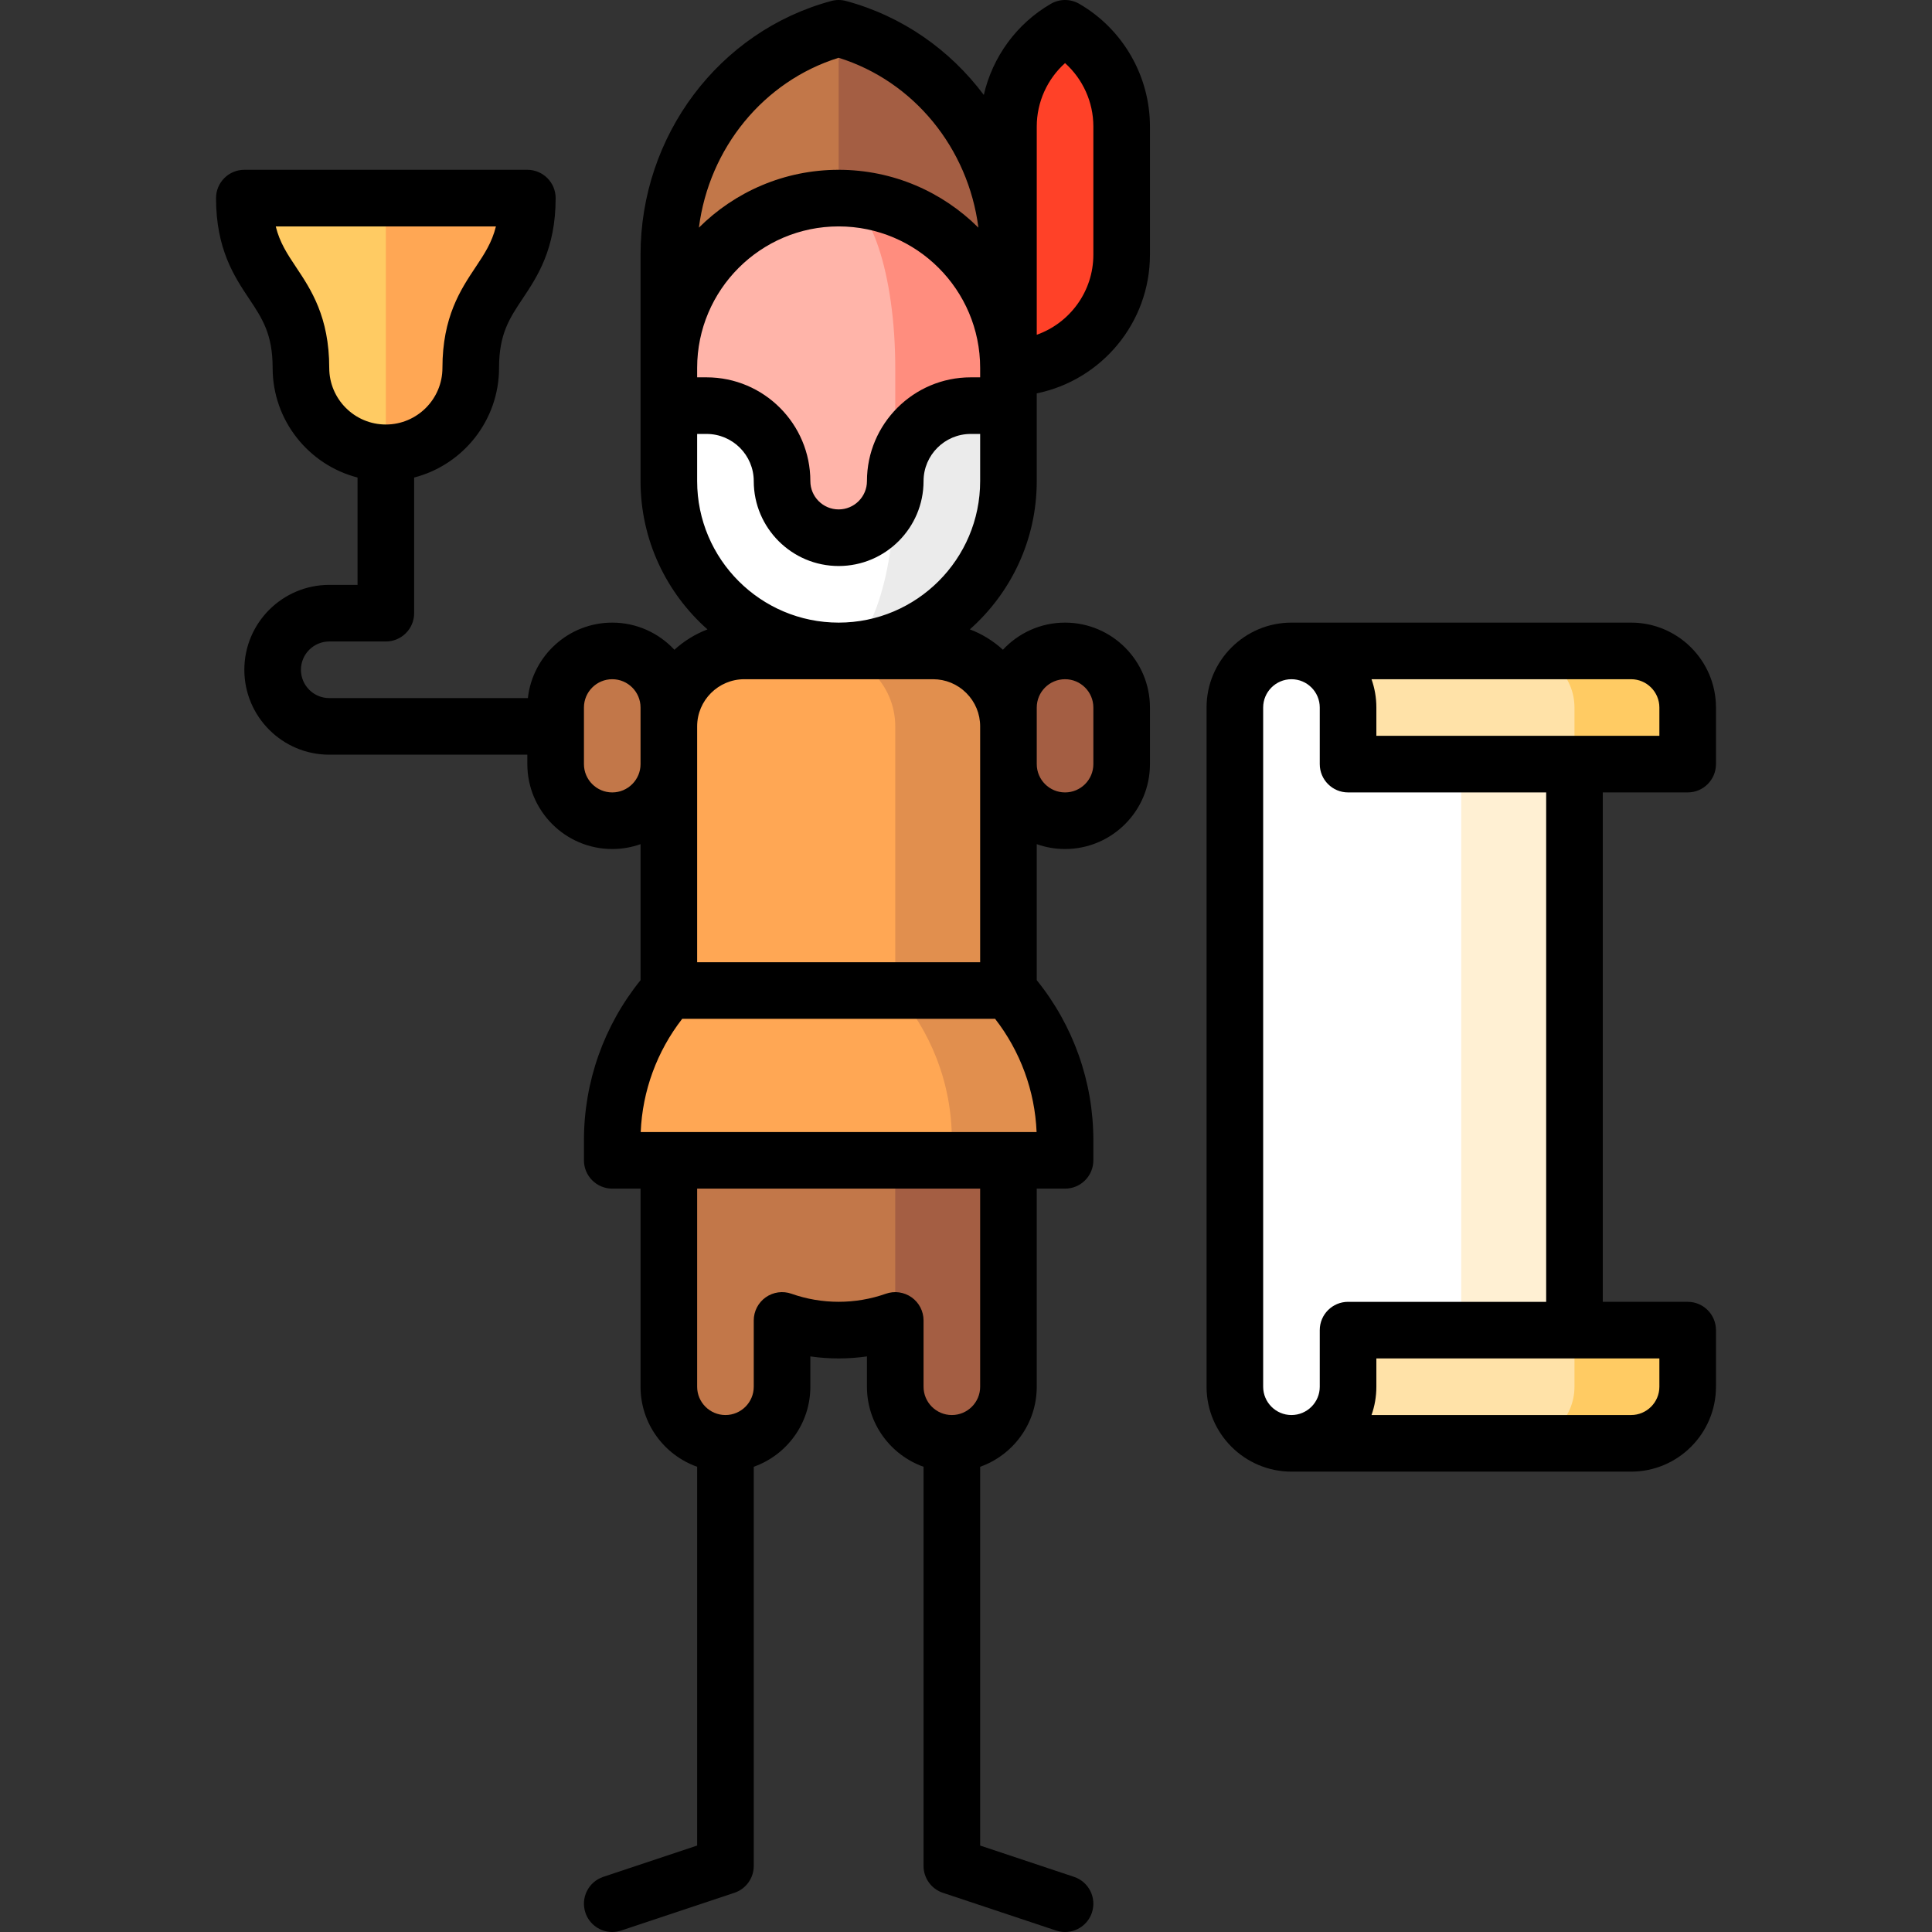 <?xml version="1.0" encoding="UTF-8" standalone="no"?>
<!DOCTYPE svg PUBLIC "-//W3C//DTD SVG 1.1//EN" "http://www.w3.org/Graphics/SVG/1.1/DTD/svg11.dtd">
<svg width="100%" height="100%" viewBox="0 0 512 512" version="1.1" xmlns="http://www.w3.org/2000/svg" xmlns:xlink="http://www.w3.org/1999/xlink" xml:space="preserve" xmlns:serif="http://www.serif.com/" style="fill-rule:evenodd;clip-rule:evenodd;stroke-linejoin:round;stroke-miterlimit:2;">
    <rect x="0" y="0" width="512" height="512" fill="#333333" stroke="none"/>
    <g transform="matrix(1,0,0,1,0,0)">
        <rect x="357.251" y="187.501" width="60" height="179.5" style="fill:rgb(255,240,211);fill-rule:nonzero;"/>
        <path d="M432.251,172.5L402.251,172.5L417.251,202.5L447.251,202.5L447.251,187.5C447.251,179.216 440.535,172.5 432.251,172.5Z" style="fill:rgb(255,203,99);fill-rule:nonzero;"/>
        <path d="M402.251,172.5L342.251,172.5L357.251,202.5L417.251,202.5L417.251,187.5C417.251,179.216 410.535,172.5 402.251,172.5Z" style="fill:rgb(255,226,168);fill-rule:nonzero;"/>
        <path d="M417.251,352.5L402.253,382.5L432.251,382.5C440.535,382.5 447.251,375.784 447.251,367.5L447.251,352.5L417.251,352.5Z" style="fill:rgb(255,203,99);fill-rule:nonzero;"/>
        <path d="M417.251,367.5L417.251,352.5L357.251,352.5L342.251,382.5L402.253,382.5C410.537,382.499 417.251,375.784 417.251,367.5Z" style="fill:rgb(255,226,168);fill-rule:nonzero;"/>
        <path d="M357.251,202.5L357.251,187.5C357.251,179.216 350.535,172.5 342.251,172.5C333.967,172.5 327.251,179.216 327.251,187.5L327.251,367.5C327.251,375.784 333.967,382.5 342.251,382.5C350.535,382.5 357.251,375.784 357.251,367.5L357.251,352.5L387.251,352.5L387.251,202.5L357.251,202.5Z" style="fill:white;fill-rule:nonzero;"/>
        <path d="M282.251,7.501C273.287,12.689 267.251,22.399 267.251,33.501L267.251,67.501L252.251,85.942L267.251,97.501C283.82,97.501 297.251,84.07 297.251,67.501L297.251,33.501C297.251,22.399 291.216,12.689 282.251,7.501Z" style="fill:rgb(255,65,40);fill-rule:nonzero;"/>
        <path d="M267.251,67.501C267.251,38.692 248.145,14.477 222.251,7.501L192.083,97.501L267.251,97.501L267.251,67.501Z" style="fill:rgb(164,94,67);fill-rule:nonzero;"/>
        <path d="M177.251,67.501L177.251,97.501L222.251,97.501L222.251,7.501C196.357,14.477 177.251,38.692 177.251,67.501Z" style="fill:rgb(194,119,73);fill-rule:nonzero;"/>
        <path d="M222.251,107.501L222.253,172.501C247.105,172.5 267.251,152.353 267.251,127.501L267.251,107.501L222.251,107.501Z" style="fill:rgb(235,235,235);fill-rule:nonzero;"/>
        <path d="M237.251,127.501L237.251,107.501L177.251,107.501L177.251,127.501C177.251,152.354 197.398,172.501 222.251,172.501C230.537,172.497 237.251,152.352 237.251,127.501Z" style="fill:white;fill-rule:nonzero;"/>
        <path d="M222.251,52.501L237.251,127.501C237.251,116.473 246.223,107.501 257.251,107.501L267.251,107.501L267.251,97.501C267.251,72.648 247.104,52.501 222.251,52.501Z" style="fill:rgb(255,141,126);fill-rule:nonzero;"/>
        <path d="M222.251,52.501C197.398,52.501 177.251,72.648 177.251,97.501L177.251,107.501L187.251,107.501C198.279,107.501 207.251,116.473 207.251,127.501C207.251,135.772 213.98,142.501 222.251,142.501C230.522,142.501 237.251,135.772 237.251,127.501L237.251,97.501C237.251,72.648 230.536,52.501 222.251,52.501Z" style="fill:rgb(255,180,169);fill-rule:nonzero;"/>
        <path d="M177.251,192.501L177.251,187.501C177.251,179.217 170.535,172.501 162.251,172.501C153.967,172.501 147.251,179.217 147.251,187.501L147.251,202.501C147.251,210.785 153.967,217.501 162.251,217.501C170.535,217.501 177.251,210.785 177.251,202.501L192.251,192.501L177.251,192.501Z" style="fill:rgb(194,119,73);fill-rule:nonzero;"/>
        <path d="M267.251,192.501L267.251,187.501C267.251,179.217 273.967,172.501 282.251,172.501C290.535,172.501 297.251,179.217 297.251,187.501L297.251,202.501C297.251,210.785 290.535,217.501 282.251,217.501C273.967,217.501 267.251,210.785 267.251,202.501L252.251,192.501L267.251,192.501Z" style="fill:rgb(164,94,67);fill-rule:nonzero;"/>
        <path d="M177.251,277.501L177.251,367.501C177.251,375.785 183.967,382.501 192.251,382.501C200.535,382.501 207.251,375.785 207.251,367.501L207.251,349.93C211.944,351.589 216.99,352.501 222.251,352.501C227.512,352.501 232.558,351.589 237.251,349.93L252.251,277.501L177.251,277.501Z" style="fill:rgb(194,119,73);fill-rule:nonzero;"/>
        <path d="M237.251,277.501L237.251,367.501C237.251,375.785 243.967,382.501 252.251,382.501C260.535,382.501 267.251,375.785 267.251,367.501L267.251,277.501L237.251,277.501Z" style="fill:rgb(164,94,67);fill-rule:nonzero;"/>
        <path d="M267.252,262.501L267.252,192.494C267.252,181.448 258.298,172.5 247.252,172.5L217.252,172.5L207.252,262.5L252.252,307.5L282.252,307.5L282.252,302.165C282.252,286.956 276.581,273.077 267.252,262.501Z" style="fill:rgb(225,143,78);fill-rule:nonzero;"/>
        <path d="M237.252,262.501L237.252,192.501C237.252,181.455 228.298,172.501 217.252,172.501L197.252,172.501C186.206,172.501 177.252,181.455 177.252,192.501L177.252,262.501C167.923,273.077 162.252,286.956 162.252,302.166L162.252,307.5L252.251,307.5L252.252,302.165C252.252,286.955 246.581,273.077 237.252,262.501Z" style="fill:rgb(255,167,84);fill-rule:nonzero;"/>
        <path d="M102.251,52.501L87.251,86.251L102.251,120.001C114.677,120.001 124.751,109.927 124.751,97.501C124.751,75.001 139.751,75.001 139.751,52.501L102.251,52.501Z" style="fill:rgb(255,167,84);fill-rule:nonzero;"/>
        <path d="M64.751,52.501C64.751,75.001 79.751,75.001 79.751,97.501C79.751,109.927 89.825,120.001 102.251,120.001L102.251,52.501L64.751,52.501Z" style="fill:rgb(255,203,99);fill-rule:nonzero;"/>
        <path d="M447.251,209.999C451.393,209.999 454.751,206.641 454.751,202.499L454.751,187.499C454.751,175.092 444.658,164.999 432.251,164.999L342.251,164.999C329.844,164.999 319.751,175.092 319.751,187.499L319.751,367.499C319.751,379.906 329.844,389.999 342.251,389.999L432.251,389.999C444.658,389.999 454.751,379.906 454.751,367.499L454.751,352.499C454.751,348.357 451.393,344.999 447.251,344.999L424.751,344.999L424.751,209.999L447.251,209.999ZM349.751,352.5L349.751,367.5C349.751,371.636 346.387,375 342.251,375C338.115,375 334.751,371.636 334.751,367.5L334.751,187.5C334.751,183.364 338.115,180 342.251,180C346.387,180 349.751,183.364 349.751,187.5L349.751,202.5C349.751,206.642 353.109,210 357.251,210L409.751,210L409.751,345L357.251,345C353.109,345 349.751,348.358 349.751,352.5ZM439.751,360L439.751,367.5C439.751,371.636 436.387,375 432.251,375L363.466,375C364.298,372.653 364.751,370.128 364.751,367.5L364.751,360L439.751,360ZM364.751,194.999L364.751,187.499C364.751,184.871 364.298,182.346 363.466,179.999L432.251,179.999C436.387,179.999 439.751,183.363 439.751,187.499L439.751,194.999L364.751,194.999Z" style="fill-rule:nonzero;"/>
        <path d="M286.007,1.009C283.684,-0.336 280.818,-0.336 278.494,1.009C269.391,6.276 263.022,15.12 260.716,25.157C251.795,13.241 239.128,4.28 224.201,0.259C222.923,-0.086 221.577,-0.086 220.299,0.259C190.537,8.277 169.75,35.928 169.75,67.501L169.75,127.501C169.75,143.127 176.62,157.172 187.489,166.797C184.226,168.04 181.258,169.883 178.724,172.197C174.613,167.775 168.751,165.001 162.25,165.001C150.689,165.001 141.14,173.767 139.892,185.001L87.251,185.001C83.115,185.001 79.751,181.637 79.751,177.501C79.751,173.365 83.115,170.001 87.251,170.001L102.251,170.001C106.393,170.001 109.751,166.643 109.751,162.501L109.751,126.552C122.676,123.213 132.251,111.454 132.251,97.501C132.251,88.522 135.005,84.391 138.491,79.161C142.394,73.307 147.251,66.022 147.251,52.501C147.251,48.359 143.893,45.001 139.751,45.001L64.751,45.001C60.609,45.001 57.251,48.359 57.251,52.501C57.251,66.022 62.108,73.307 66.011,79.161C69.497,84.391 72.251,88.522 72.251,97.501C72.251,111.454 81.826,123.213 94.751,126.552L94.751,155L87.251,155C74.844,155 64.751,165.093 64.751,177.5C64.751,189.907 74.844,200 87.251,200L139.751,200L139.751,202.5C139.751,214.907 149.844,225 162.251,225C164.881,225 167.404,224.542 169.752,223.71L169.752,259.759C160.059,271.748 154.752,286.694 154.752,302.163L154.751,307.498C154.751,309.487 155.541,311.395 156.947,312.803C158.354,314.21 160.262,315 162.251,315L169.751,315L169.751,367.5C169.751,377.278 176.022,385.614 184.751,388.71L184.751,489.094L159.879,497.385C155.949,498.695 153.826,502.942 155.135,506.872C156.183,510.015 159.109,512.002 162.249,512.002C163.035,512.002 163.835,511.877 164.622,511.615L194.622,501.615C197.685,500.594 199.75,497.728 199.75,494.5L199.75,388.71C208.479,385.614 214.75,377.278 214.75,367.5L214.75,359.464C219.7,360.177 224.8,360.177 229.75,359.464L229.75,367.5C229.75,377.278 236.021,385.614 244.75,388.71L244.75,494.5C244.75,497.728 246.816,500.594 249.878,501.615L279.878,511.615C280.665,511.877 281.464,512.002 282.251,512.002C285.391,512.002 288.317,510.014 289.365,506.872C290.675,502.942 288.551,498.695 284.621,497.385L259.749,489.094L259.749,388.71C268.478,385.614 274.749,377.278 274.749,367.5L274.749,315L282.249,315C286.39,315 289.748,311.644 289.749,307.502L289.75,302.165C289.75,286.693 284.443,271.748 274.75,259.759L274.749,223.71C277.096,224.542 279.62,225 282.249,225C294.656,225 304.749,214.907 304.749,202.5L304.749,187.5C304.749,175.093 294.656,165 282.249,165C275.753,165 269.895,167.77 265.784,172.187C263.195,169.819 260.226,168.003 257.021,166.787C267.884,157.162 274.749,143.121 274.749,127.5L274.749,104.246C291.845,100.762 304.749,85.611 304.749,67.501L304.749,33.501C304.751,20.149 297.569,7.699 286.007,1.009ZM87.251,97.5C87.251,83.979 82.394,76.694 78.491,70.84C76.152,67.331 74.142,64.317 73.073,60L131.428,60C130.359,64.316 128.349,67.331 126.01,70.84C122.107,76.694 117.25,83.979 117.25,97.5C117.25,105.771 110.521,112.5 102.25,112.5C93.979,112.5 87.251,105.771 87.251,97.5ZM169.751,202.5C169.751,206.636 166.387,210 162.251,210C158.115,210 154.751,206.636 154.751,202.5L154.751,187.5C154.751,183.364 158.115,180 162.251,180C166.387,180 169.751,183.364 169.751,187.5L169.751,202.5ZM274.751,187.5C274.751,183.364 278.115,180 282.251,180C286.387,180 289.751,183.364 289.751,187.5L289.751,202.5C289.751,206.636 286.387,210 282.251,210C278.116,210 274.753,206.637 274.751,202.503L274.751,187.5ZM222.251,15.309C242.199,21.532 256.592,39.283 259.287,60.328C249.786,50.862 236.691,45 222.251,45C207.811,45 194.716,50.861 185.215,60.328C187.91,39.283 202.303,21.532 222.251,15.309ZM259.751,367.5C259.751,371.636 256.387,375 252.251,375C248.115,375 244.751,371.636 244.751,367.5L244.751,349.929C244.751,347.494 243.569,345.211 241.581,343.805C239.593,342.399 237.046,342.046 234.751,342.857C226.711,345.7 217.791,345.7 209.751,342.857C207.455,342.045 204.909,342.399 202.921,343.805C200.933,345.21 199.751,347.494 199.751,349.929L199.751,367.5C199.751,371.636 196.387,375 192.251,375C188.115,375 184.751,371.636 184.751,367.5L184.751,315L259.751,315L259.751,367.5ZM274.708,300L169.797,300C170.247,289.088 174.098,278.615 180.79,270L263.715,270C270.407,278.616 274.258,289.089 274.708,300ZM259.751,192.5L259.751,202.5C259.751,202.505 259.752,255 259.752,255L184.752,255L184.752,192.5C184.752,185.607 190.359,180 197.252,180L247.252,180C250.591,180 253.73,181.3 256.091,183.661C258.451,186.022 259.751,189.161 259.751,192.5ZM259.751,127.5C259.751,148.178 242.929,165 222.251,165C201.573,165 184.751,148.178 184.751,127.5L184.751,115L187.251,115C194.144,115 199.751,120.607 199.751,127.5C199.751,139.907 209.844,150 222.251,150C234.658,150 244.751,139.907 244.751,127.5C244.751,120.607 250.358,115 257.251,115L259.751,115L259.751,127.5ZM259.751,100L257.251,100C242.087,100 229.751,112.336 229.751,127.5C229.751,131.636 226.387,135 222.251,135C218.115,135 214.751,131.636 214.751,127.5C214.751,112.336 202.415,100 187.251,100L184.751,100L184.751,97.5C184.751,76.822 201.573,60 222.251,60C242.929,60 259.751,76.822 259.751,97.5L259.751,100ZM289.751,67.501C289.751,77.279 283.481,85.621 274.751,88.716L274.751,33.5C274.751,27.051 277.543,20.952 282.251,16.721C286.959,20.951 289.751,27.051 289.751,33.5L289.751,67.501Z" style="fill-rule:nonzero;"/>
    </g>
</svg>
